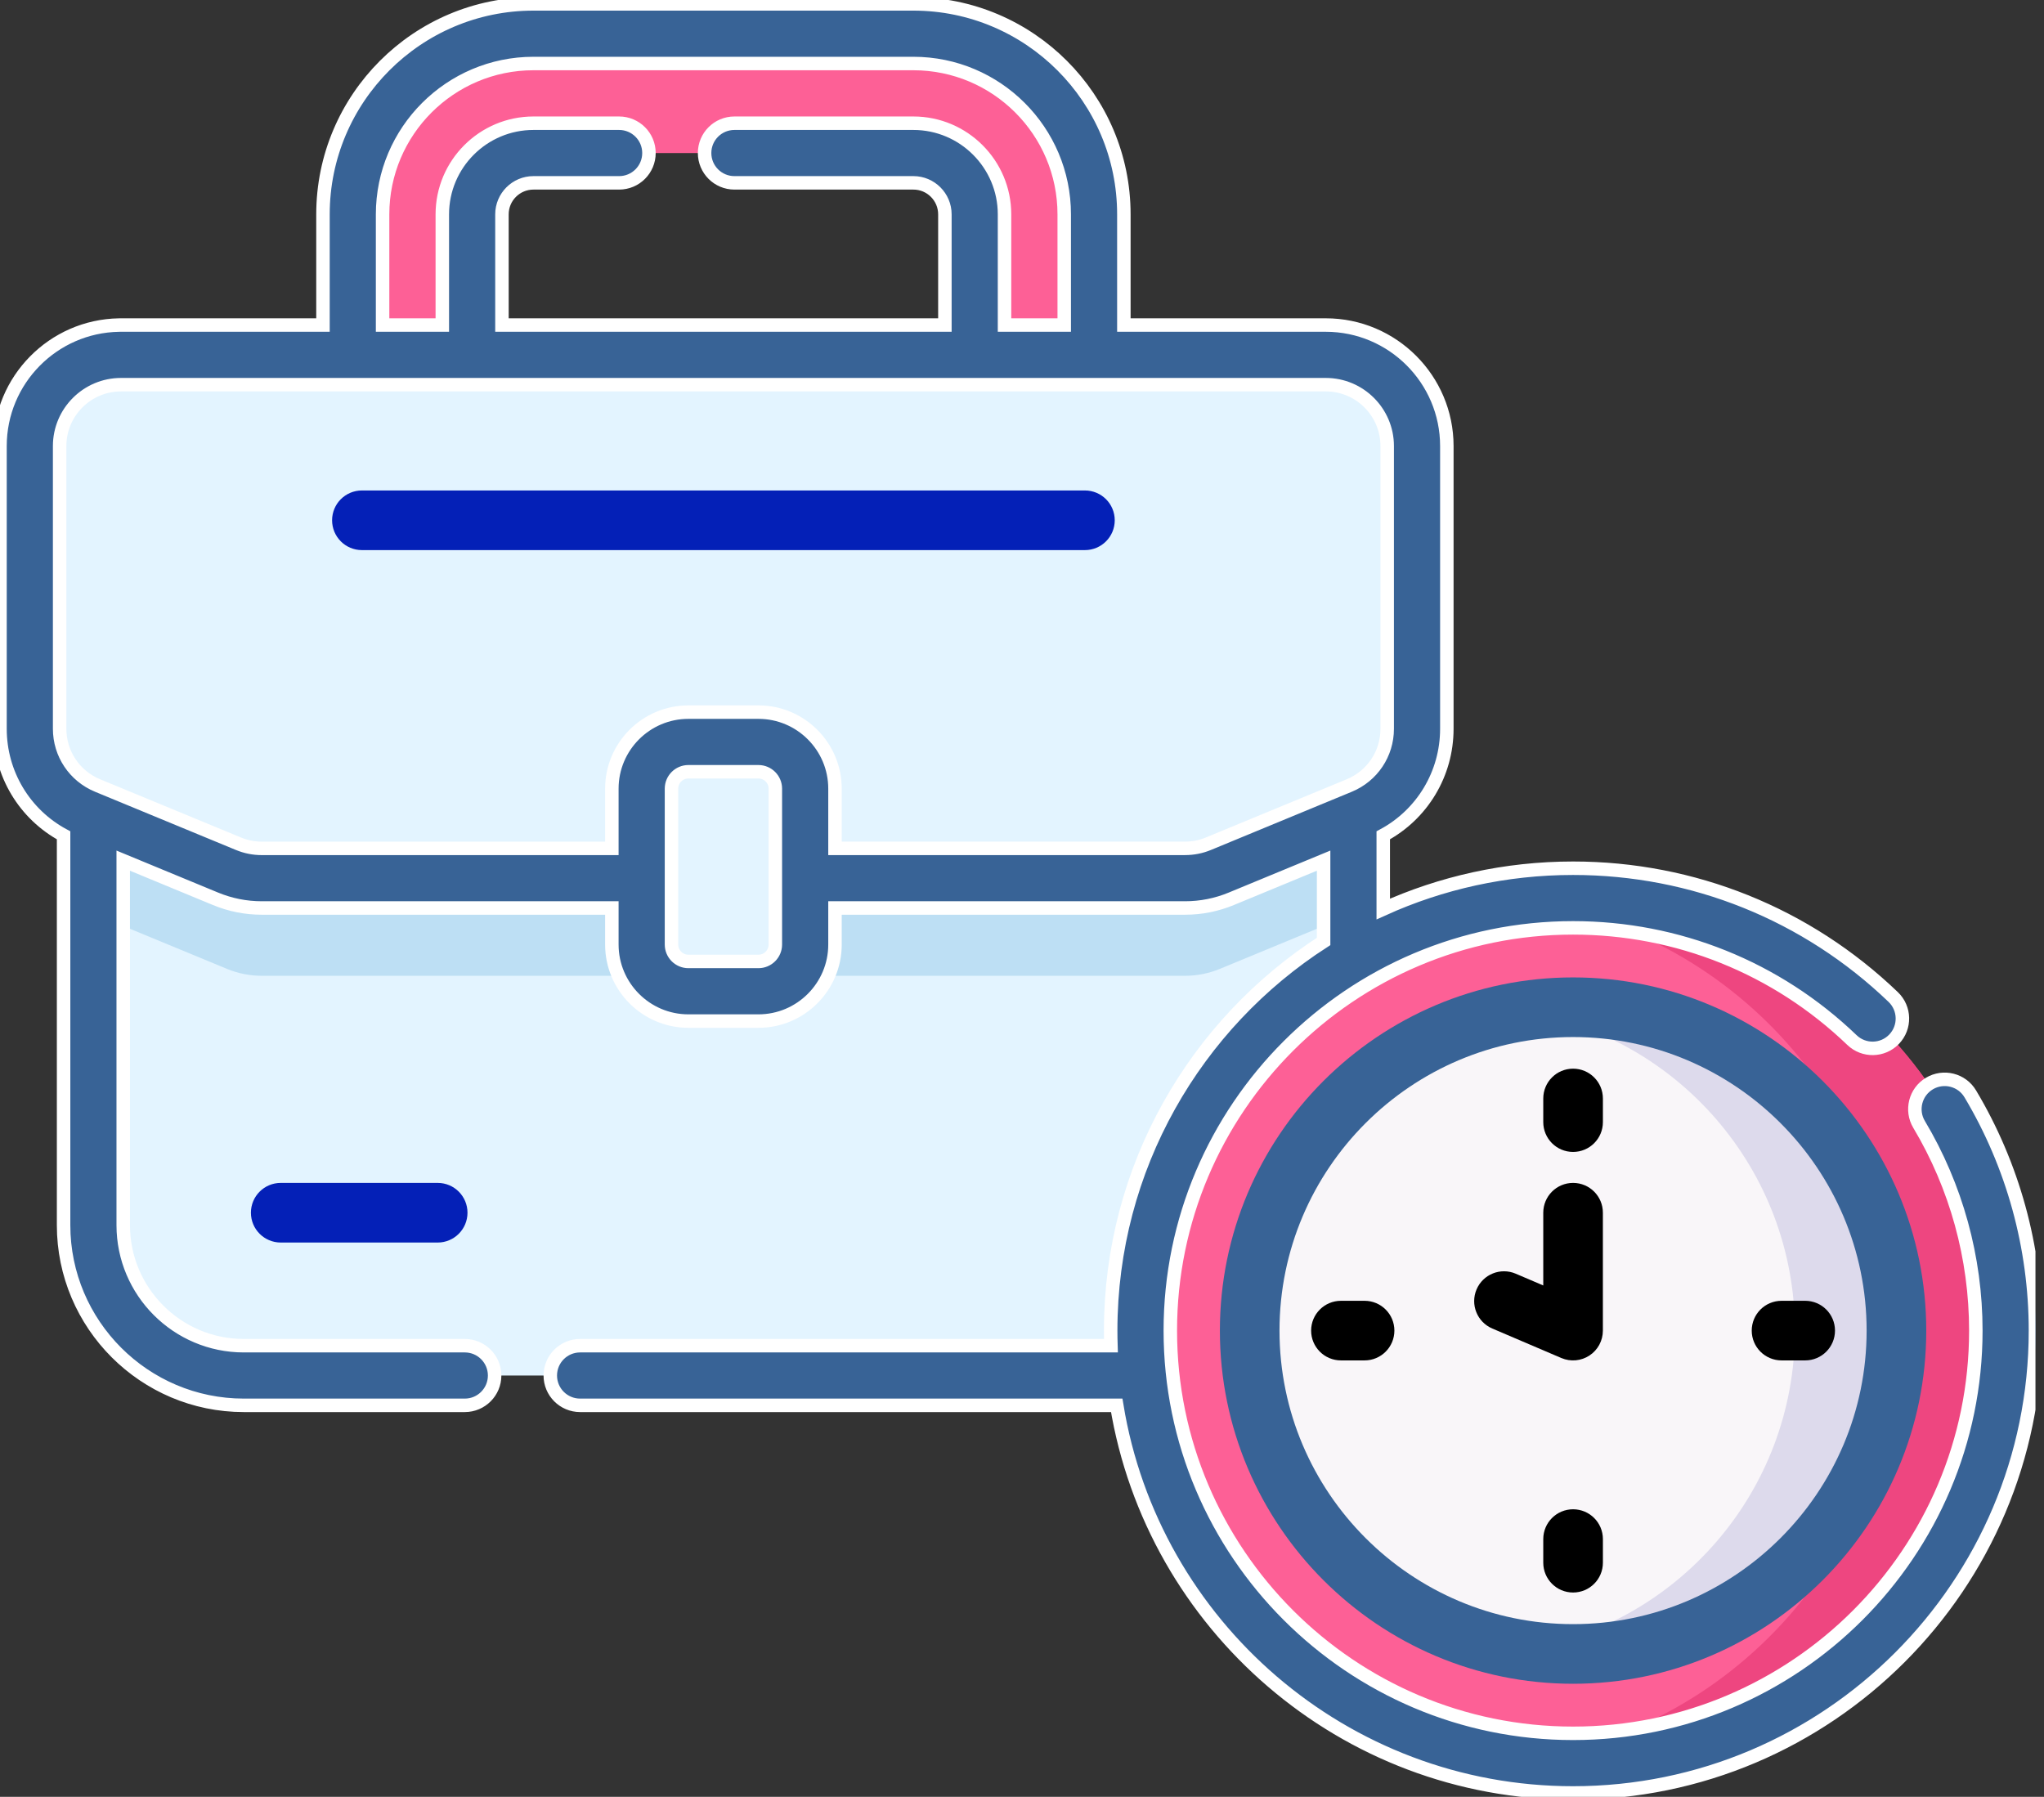 <svg width="91" height="80" viewBox="0 0 91 80" fill="none" xmlns="http://www.w3.org/2000/svg">
<rect x="0" y="0" width="91" height="80" fill="#333333" stroke="none"/>
<g clip-path="url(#clip0_340_418)">
<path d="M53.56 61.242H10.853C7.156 61.242 4.158 58.244 4.158 54.547V31.343H60.255V54.547C60.255 58.245 57.258 61.242 53.56 61.242Z" fill="#E3F4FF"/>
<path d="M4.158 40.679L10.105 43.137C10.597 43.34 11.124 43.445 11.656 43.445H52.757C53.289 43.445 53.816 43.34 54.308 43.137L60.255 40.679V31.343H4.158V40.679Z" fill="#BDDFF4"/>
<path d="M5.387 15.8C3.145 15.8 1.328 17.617 1.328 19.859V32.448C1.328 34.091 2.318 35.572 3.836 36.2L10.106 38.791C10.597 38.994 11.124 39.099 11.656 39.099H52.758C53.29 39.099 53.817 38.994 54.308 38.791L60.578 36.2C62.096 35.572 63.086 34.091 63.086 32.448V19.859C63.086 17.617 61.269 15.8 59.027 15.8C55.754 15.8 3.571 15.8 5.387 15.8Z" fill="#E3F4FF"/>
<path d="M33.767 44.133H30.647C29.498 44.133 28.567 43.202 28.567 42.053V35.114C28.567 33.965 29.498 33.034 30.647 33.034H33.767C34.916 33.034 35.847 33.965 35.847 35.114V42.053C35.847 43.202 34.916 44.133 33.767 44.133Z" fill="#E3F4FF"/>
<path d="M21.02 15.8V9.543C21.02 8.038 22.244 6.813 23.749 6.813H40.665C42.17 6.813 43.395 8.038 43.395 9.543V15.8H48.708V9.543C48.708 5.108 45.1 1.5 40.665 1.5H23.749C19.314 1.5 15.706 5.108 15.706 9.543V15.8H21.02Z" fill="#FD6096"/>
<path d="M70.034 78.5C80.67 78.5 89.293 69.878 89.293 59.242C89.293 48.606 80.67 39.984 70.034 39.984C59.398 39.984 50.776 48.606 50.776 59.242C50.776 69.878 59.398 78.5 70.034 78.5Z" fill="#FD6096"/>
<path d="M70.034 39.984C69.211 39.984 68.4 40.036 67.603 40.136C77.092 41.331 84.431 49.429 84.431 59.242C84.431 69.054 77.092 77.153 67.603 78.348C68.4 78.448 69.211 78.5 70.034 78.5C80.67 78.5 89.292 69.878 89.292 59.242C89.292 48.606 80.67 39.984 70.034 39.984Z" fill="#EE4680"/>
<path d="M70.034 73.639C77.985 73.639 84.43 67.193 84.43 59.242C84.43 51.291 77.985 44.845 70.034 44.845C62.082 44.845 55.637 51.291 55.637 59.242C55.637 67.193 62.082 73.639 70.034 73.639Z" fill="#F9F6F9"/>
<path d="M70.034 44.845C69.265 44.845 68.51 44.907 67.773 45.023C74.651 46.108 79.91 52.06 79.91 59.242C79.91 66.424 74.651 72.376 67.773 73.461C68.51 73.577 69.265 73.639 70.034 73.639C77.985 73.639 84.431 67.193 84.431 59.242C84.431 51.291 77.985 44.845 70.034 44.845Z" fill="#DDDAEC"/>
<path d="M70.034 43.517C61.364 43.517 54.31 50.571 54.31 59.242C54.31 67.912 61.363 74.966 70.034 74.966C78.704 74.966 85.758 67.912 85.758 59.242C85.758 50.572 78.704 43.517 70.034 43.517ZM70.034 72.311C62.827 72.311 56.964 66.448 56.964 59.242C56.964 52.035 62.827 46.172 70.034 46.172C77.24 46.172 83.103 52.035 83.103 59.242C83.103 66.448 77.24 72.311 70.034 72.311Z" fill="#386396"/>
<path d="M48.301 21.837H16.112C15.379 21.837 14.785 22.431 14.785 23.164C14.785 23.898 15.379 24.492 16.112 24.492H48.301C49.035 24.492 49.629 23.898 49.629 23.164C49.629 22.431 49.035 21.837 48.301 21.837Z" fill="#0420B7"/>
<path d="M70.034 47.58C69.301 47.58 68.707 48.174 68.707 48.908V49.96C68.707 50.693 69.301 51.287 70.034 51.287C70.768 51.287 71.362 50.693 71.362 49.96V48.908C71.362 48.175 70.768 47.58 70.034 47.58Z" fill="black"/>
<path d="M77.988 59.242C77.988 59.975 78.582 60.569 79.316 60.569H80.368C81.101 60.569 81.695 59.975 81.695 59.242C81.695 58.509 81.101 57.915 80.368 57.915H79.316C78.582 57.915 77.988 58.509 77.988 59.242Z" fill="black"/>
<path d="M70.034 67.197C69.301 67.197 68.707 67.791 68.707 68.524V69.576C68.707 70.309 69.301 70.903 70.034 70.903C70.768 70.903 71.362 70.309 71.362 69.576V68.524C71.362 67.791 70.768 67.197 70.034 67.197Z" fill="black"/>
<path d="M60.752 57.915H59.7C58.966 57.915 58.372 58.509 58.372 59.242C58.372 59.975 58.966 60.569 59.7 60.569H60.752C61.485 60.569 62.079 59.975 62.079 59.242C62.079 58.509 61.485 57.915 60.752 57.915Z" fill="black"/>
<path d="M70.034 52.666C69.301 52.666 68.707 53.26 68.707 53.993V57.232L67.48 56.708C66.805 56.42 66.026 56.733 65.738 57.407C65.45 58.082 65.763 58.861 66.437 59.149L69.513 60.463C69.925 60.639 70.396 60.594 70.766 60.349C71.138 60.104 71.361 59.688 71.361 59.242V53.993C71.362 53.26 70.767 52.666 70.034 52.666Z" fill="black"/>
<path d="M12.499 52.666C11.765 52.666 11.171 53.26 11.171 53.993C11.171 54.727 11.765 55.321 12.499 55.321H19.486C20.219 55.321 20.813 54.727 20.813 53.993C20.813 53.26 20.219 52.666 19.486 52.666H12.499Z" fill="#0420B7"/>
<path d="M87.718 48.702C87.343 48.072 86.528 47.867 85.898 48.242C85.269 48.618 85.063 49.434 85.439 50.063C87.091 52.829 87.965 56.003 87.965 59.242C87.965 69.129 79.921 77.172 70.034 77.172C60.147 77.172 52.103 69.129 52.103 59.242C52.103 49.355 60.147 41.311 70.034 41.311C74.686 41.311 79.095 43.085 82.45 46.306C82.979 46.814 83.819 46.797 84.327 46.268C84.834 45.739 84.817 44.899 84.288 44.391C80.436 40.693 75.374 38.656 70.034 38.656C67.024 38.656 64.162 39.306 61.583 40.472V37.191C63.319 36.258 64.414 34.451 64.414 32.448V19.859C64.414 16.889 61.997 14.472 59.027 14.472H50.035V9.543C50.035 4.376 45.832 0.173 40.665 0.173H23.749C18.582 0.173 14.379 4.376 14.379 9.543V14.472H5.341C5.325 14.472 5.31 14.472 5.295 14.473C2.367 14.522 0 16.919 0 19.859V32.448C0 34.451 1.095 36.258 2.831 37.191V54.547C2.831 58.971 6.43 62.569 10.853 62.569H20.694C21.427 62.569 22.021 61.975 22.021 61.242C22.021 60.509 21.427 59.914 20.694 59.914H10.853C7.893 59.914 5.486 57.507 5.486 54.547V38.318L9.598 40.018C10.254 40.289 10.947 40.426 11.656 40.426H27.24V42.053C27.24 43.932 28.768 45.461 30.647 45.461H33.767C35.646 45.461 37.174 43.932 37.174 42.053V40.426H52.758C53.467 40.426 54.16 40.289 54.815 40.018L58.928 38.318V41.916C53.23 45.581 49.448 51.978 49.448 59.242C49.448 59.467 49.452 59.691 49.459 59.914H25.827C25.093 59.914 24.499 60.509 24.499 61.242C24.499 61.975 25.093 62.569 25.827 62.569H49.717C51.313 72.344 59.816 79.827 70.034 79.827C81.385 79.827 90.62 70.593 90.62 59.242C90.62 55.524 89.616 51.88 87.718 48.702ZM17.033 9.543C17.033 5.84 20.046 2.828 23.749 2.828H40.665C44.368 2.828 47.38 5.84 47.38 9.543V14.472H44.722V9.543C44.722 7.306 42.902 5.486 40.665 5.486H32.697C31.963 5.486 31.369 6.08 31.369 6.813C31.369 7.547 31.963 8.141 32.697 8.141H40.665C41.438 8.141 42.067 8.77 42.067 9.543V14.472H22.347V9.543C22.347 8.77 22.976 8.141 23.749 8.141H27.564C28.297 8.141 28.892 7.547 28.892 6.813C28.892 6.08 28.297 5.486 27.564 5.486H23.749C21.512 5.486 19.692 7.306 19.692 9.543V14.472H17.033V9.543ZM34.519 42.053C34.519 42.468 34.182 42.806 33.767 42.806H30.647C30.232 42.806 29.895 42.468 29.895 42.053V35.113C29.895 34.698 30.232 34.361 30.647 34.361H33.767C34.182 34.361 34.519 34.698 34.519 35.113V42.053ZM53.801 37.564C53.469 37.702 53.118 37.771 52.758 37.771H37.174V35.113C37.174 33.234 35.646 31.706 33.767 31.706H30.647C28.768 31.706 27.24 33.234 27.24 35.113V37.772H11.656C11.296 37.772 10.945 37.702 10.613 37.564L4.344 34.973C3.318 34.549 2.655 33.558 2.655 32.448V19.859C2.655 18.353 3.881 17.127 5.387 17.127H59.027C60.533 17.127 61.759 18.353 61.759 19.859V32.448C61.759 33.558 61.096 34.549 60.07 34.973L53.801 37.564Z" fill="#386396" stroke="white" stroke-width="0.6"/>
</g>
<defs>
<clipPath id="clip0_340_418">
<rect width="90.62" height="80" fill="white"/>
</clipPath>
</defs>
</svg>
